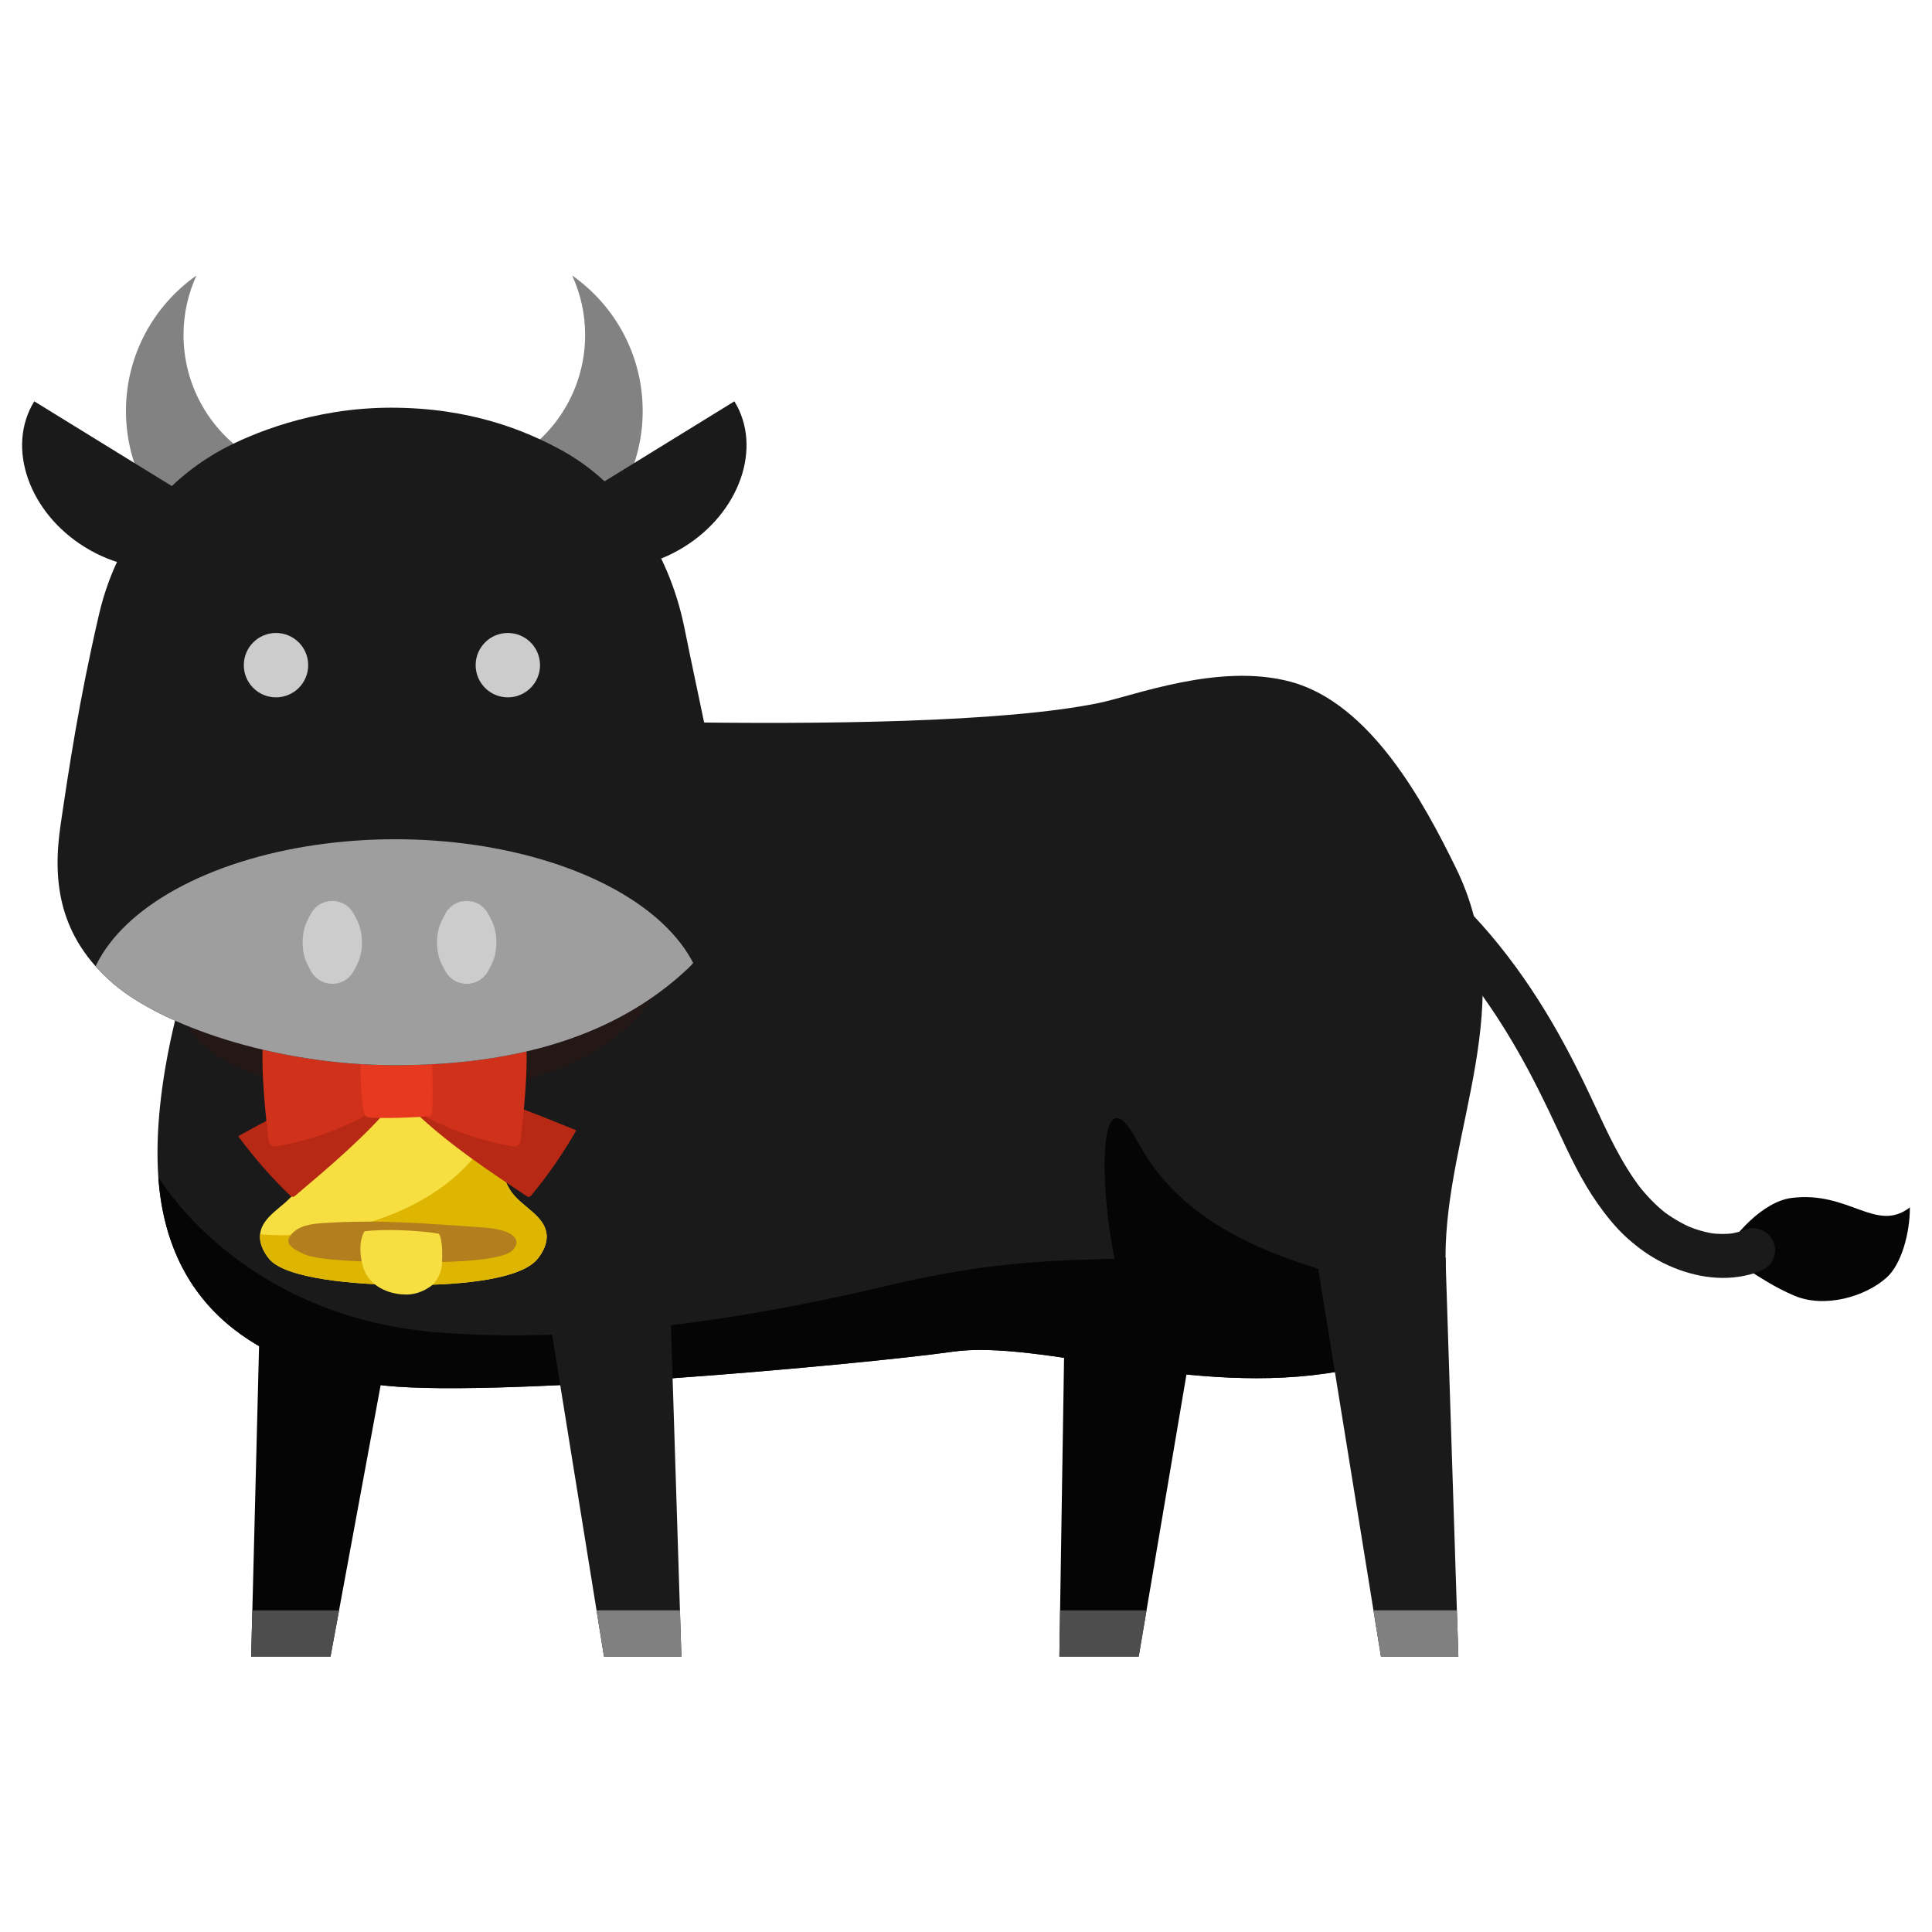 <?xml version="1.0" encoding="UTF-8"?><svg id="_レイヤー_1" xmlns="http://www.w3.org/2000/svg" xmlns:xlink="http://www.w3.org/1999/xlink" viewBox="0 0 700 700"><defs><style>.cls-1{clip-path:url(#clippath);}.cls-2{fill:none;}.cls-2,.cls-3,.cls-4,.cls-5,.cls-6,.cls-7,.cls-8,.cls-9,.cls-10,.cls-11,.cls-12,.cls-13,.cls-14,.cls-15,.cls-16{stroke-width:0px;}.cls-17,.cls-16{fill:#050505;}.cls-18,.cls-7{fill:#1a1a1a;}.cls-19{clip-path:url(#clippath-1);}.cls-20{clip-path:url(#clippath-4);}.cls-21{clip-path:url(#clippath-3);}.cls-22{clip-path:url(#clippath-2);}.cls-3{fill:#f7df41;}.cls-4{fill:#828282;}.cls-5{fill:#4d4d4d;}.cls-6{fill:gray;}.cls-8{fill:#231815;}.cls-9{fill:#deb500;}.cls-10{fill:#ccc;}.cls-11{fill:#b37e1d;}.cls-12{fill:#d0311b;}.cls-13{fill:#9e9e9f;}.cls-14{fill:#b72914;}.cls-15{fill:#e73820;}</style><clipPath id="clippath"><polygon class="cls-16" points="119.752 600.181 91.006 600.181 93.885 486.91 140.684 486.91 119.752 600.181"/></clipPath><clipPath id="clippath-1"><polygon class="cls-7" points="246.887 600.181 218.83 600.181 195.515 455.537 242.315 455.537 246.887 600.181"/></clipPath><clipPath id="clippath-2"><polygon class="cls-16" points="412.574 600.181 383.827 600.181 385.674 482.665 432.474 482.665 412.574 600.181"/></clipPath><clipPath id="clippath-3"><polygon class="cls-7" points="528.395 600.181 500.338 600.181 476.938 455.537 523.737 455.537 528.395 600.181"/></clipPath><clipPath id="clippath-4"><path class="cls-2" d="M143.189,385.949c-44.173,0-84.836-14.709-102.032-29.465-19.874-17.054-22.22-37.131-19.225-57.483,2.995-20.352,6.662-44.982,13.928-76.337,7.712-33.281,29.489-51.737,44.941-59.991,9.758-5.213,32.247-14.959,60.857-14.959s48.568,8.167,61.825,15.434c21.965,12.04,38.683,35.645,44.466,64.225,5.844,28.885,11.22,51.48,13.547,69.241,3.541,27.02-2.444,45.108-12.476,54.513-25.715,24.108-61.659,34.823-105.832,34.823Z"/></clipPath></defs><path class="cls-16" d="M623.046,456.504c6.547-1.006,12.719,6.795,27.012,12.921,10.911,4.676,25.72.468,33.513-6.547,5.348-4.813,8.423-15.996,8.417-25.408-12.314,9.412-21.979-6.079-42.866-3.429-10.326,1.31-21.157,13.29-26.077,22.463Z"/><path class="cls-7" d="M485.294,496.844c-53.212,9.564-108.295-11.641-140.196-7.09-31.9,4.551-173.041,17.452-209.114,11.823-36.073-5.629-74.992-23.081-78.629-75.201-4.367-62.569,41.25-168.487,77.334-168.487,0,0,194.503,10.904,263.328-3.156,12.881-2.631,43.64-14.739,69.636-7.711,28.951,7.826,48.268,43.762,59.858,67.459,23.856,48.773-3.774,94.636-3.774,141.056,0,26.976,0,34.397-38.443,41.307Z"/><path class="cls-16" d="M523.737,455.537c0,26.976,0,34.397-38.443,41.307-53.212,9.564-108.295-11.641-140.196-7.09-31.9,4.551-173.041,17.452-209.114,11.823-36.073-5.629-74.992-23.081-78.629-75.201,0,0,28.903,50.186,100.295,56.288,71.392,6.102,149.674-13.591,168.879-17.989,39.904-9.138,64.769-7.937,94.189-9.138,60.266,25.012,103.019,0,103.019,0"/><polygon class="cls-17" points="119.752 600.181 91.006 600.181 93.885 486.91 140.684 486.91 119.752 600.181"/><g class="cls-1"><rect class="cls-5" x="76.827" y="583.469" width="60.148" height="38.844"/></g><polygon class="cls-18" points="246.887 600.181 218.83 600.181 195.515 455.537 242.315 455.537 246.887 600.181"/><g class="cls-19"><rect class="cls-6" x="202.785" y="583.469" width="60.148" height="38.844"/></g><polygon class="cls-17" points="412.574 600.181 383.827 600.181 385.674 482.665 432.474 482.665 412.574 600.181"/><g class="cls-22"><rect class="cls-5" x="368.126" y="583.469" width="60.148" height="38.844"/></g><path class="cls-7" d="M468.014,307.789c4.003,1.184,7.933,2.595,11.781,4.214l-1.905-.804c10.128,4.289,19.6,9.994,28.309,16.699l-1.614-1.247c8.458,6.537,16.17,13.992,23.134,22.097,2.086,2.428,4.105,4.914,6.064,7.445l-1.247-1.614c6.47,8.383,12.259,17.273,17.51,26.465,5.227,9.15,9.857,18.6,14.298,28.151,4.284,9.215,8.601,18.507,14.479,26.84,3.171,4.495,6.662,8.869,10.766,12.555,3.876,3.482,8.197,6.597,12.868,8.925,9.757,4.863,20.945,7.078,31.655,4.236,1.084-.288,2.147-.641,3.192-1.048,1.996-.777,3.647-1.753,4.766-3.665,1-1.709,1.424-4.229.804-6.145-.624-1.93-1.82-3.791-3.665-4.766-1.786-.943-4.179-1.569-6.145-.804-2.234.869-4.551,1.462-6.926,1.785l2.12-.285c-2.927.375-5.876.334-8.799-.056l2.12.285c-3.558-.5-7.013-1.503-10.324-2.892l1.905.804c-3.921-1.67-7.593-3.856-10.97-6.452l1.614,1.247c-3.929-3.051-7.338-6.656-10.384-10.581l1.247,1.614c-7.379-9.579-12.37-20.669-17.444-31.567-5.256-11.288-10.912-22.385-17.413-33.012-6.778-11.081-14.454-21.683-23.117-31.371-8.258-9.235-17.571-17.497-27.725-24.597-10.002-6.994-20.993-12.604-32.559-16.52-1.376-.466-2.762-.903-4.156-1.315-1.961-.58-4.392-.222-6.145.804-1.654.968-3.232,2.865-3.665,4.766-.465,2.041-.364,4.333.804,6.145,1.139,1.767,2.72,3.06,4.766,3.665h0Z"/><path class="cls-16" d="M412.103,413.528c-16.977-31.689-13.409,34.521-3.953,57.871,3.638,8.984,72.586-3.08,90.012-6.202-45.309-10.584-71.969-25.371-86.059-51.67Z"/><polygon class="cls-18" points="528.395 600.181 500.338 600.181 476.938 455.537 523.737 455.537 528.395 600.181"/><g class="cls-21"><rect class="cls-6" x="483.254" y="583.469" width="60.148" height="38.844"/></g><path class="cls-8" d="M68.219,371.838c13.115,24.682,71.551,27.525,113.513,21.054,21.48-3.312,62.164-18.093,65.155-62.274,1.783-26.341-16.066-58.44-25.686-57.252-15.375,1.899-32.584,28.231-41.559,40.858-20.133,28.325-63.794,30.329-72.566,32.147-34.411,7.133-46.233,11.584-38.857,25.466Z"/><path class="cls-3" d="M194.854,456.012c1.98-2.507,3.521-5.605,3.189-8.783-.685-6.536-8.259-9.658-12.327-14.82-5.763-7.314-3.89-17.815-5.733-26.943-2.548-12.619-13.372-23.143-26.058-25.337-5.938-1.054-11.009-.365-15.577,0-12.686,2.193-23.509,12.717-26.058,25.337-1.843,9.128.03,19.628-5.733,26.943-4.067,5.162-11.642,8.283-12.327,14.82-.333,3.177,1.209,6.275,3.189,8.783,5.735,7.264,31.027,9.59,51.318,9.59,19.748,0,40.382-2.326,46.117-9.59Z"/><path class="cls-9" d="M94.23,447.23c-.333,3.177,1.209,6.275,3.189,8.783,5.735,7.264,31.027,9.59,51.318,9.59,19.748,0,40.382-2.326,46.117-9.59,1.98-2.507,3.521-5.605,3.189-8.783-.685-6.536-8.259-9.658-12.327-14.82-5.763-7.314-3.89-17.815-5.733-26.943-11.744,30.067-52.545,44.517-85.753,41.762Z"/><path class="cls-11" d="M110.181,454.396c-3.681-1.725-7.503-3.572-4.774-6.978s7.403-4.002,11.673-4.273c21.416-1.358,36.258.166,57.672,1.563,10.677.696,14.64,4.136,11.141,8.124s-22.495,4.7-39.008,4.488c-4.599-.059-30.394.033-36.704-2.924Z"/><path class="cls-3" d="M132.085,446.12c-2.747,4.334-1.491,13.45,1.719,17.276s8.377,5.621,13.371,5.648c3.255.018,6.354-1.171,8.986-3.088,2.141-1.56,3.831-5.109,3.956-7.733.125-2.624.406-8.651-1.076-11.236-7.672-1.252-19.671-1.77-26.956-.867Z"/><path class="cls-14" d="M137.358,388.328c-18.016,5.201-34.619,14.301-51.053,23.33,5.641,7.675,11.934,14.87,18.79,21.482.247.238.522.489.864.522.408.039.77-.241,1.083-.506,12.387-10.466,24.835-20.991,35.371-33.318.271-.318.557-.68.539-1.097-.019-.426-5.594-10.413-5.594-10.413Z"/><path class="cls-14" d="M155.414,392.195c18.492,3.11,36.025,10.255,53.383,17.35-4.728,8.269-10.159,16.135-16.215,23.487-.218.265-.463.545-.798.617-.401.086-.792-.152-1.133-.379-13.501-8.983-27.069-18.019-38.943-29.062-.306-.285-.631-.611-.661-1.028-.03-.426,4.368-10.984,4.368-10.984Z"/><path class="cls-12" d="M137.659,378.087c-12.086-5.409-24.669-9.707-37.538-12.821-.583-.141-1.191-.281-1.778-.158-1.619.338-2.187,2.325-2.399,3.965-1.849,14.341-.312,28.877,1.224,43.255.11,1.029.308,2.204,1.192,2.743.681.415,1.546.302,2.331.166,16.46-2.846,32.202-9.751,45.444-19.933l-8.477-17.216Z"/><path class="cls-12" d="M148.247,378.087c12.086-5.409,24.669-9.707,37.538-12.821.583-.141,1.191-.281,1.778-.158,1.619.338,2.187,2.325,2.399,3.965,1.849,14.341.312,28.877-1.224,43.255-.11,1.029-.308,2.204-1.192,2.743-.681.415-1.546.302-2.331.166-16.46-2.846-32.202-9.751-45.444-19.933l8.477-17.216Z"/><path class="cls-15" d="M132.386,376.319c-2.794,2.789-1.797,27.054.356,28.298,1.742,1.006,22.776.096,23.441-.314,1.216-.749.172-28.116-.165-28.492-.445-.496-20.838-2.281-23.632.508Z"/><path class="cls-4" d="M96.764,168.622c-17.859-8.274-30.274-26.309-30.274-47.286,0-7.682,1.704-14.952,4.686-21.518-15.43,10.867-25.538,28.785-25.538,49.093,0,19.334,9.176,36.486,23.368,47.469l27.758-27.758Z"/><path class="cls-4" d="M181.732,168.622c17.859-8.274,30.274-26.309,30.274-47.286,0-7.682-1.704-14.952-4.686-21.518,15.43,10.867,25.538,28.785,25.538,49.093,0,19.334-9.176,36.486-23.368,47.469l-27.758-27.758Z"/><path class="cls-7" d="M143.189,385.949c-44.173,0-84.836-14.709-102.032-29.465-19.874-17.054-22.22-37.131-19.225-57.483,2.995-20.352,6.662-44.982,13.928-76.337,7.712-33.281,29.489-51.737,44.941-59.991,9.758-5.213,32.247-14.959,60.857-14.959s48.568,8.167,61.825,15.434c21.965,12.04,38.683,35.645,44.466,64.225,5.844,28.885,11.22,51.48,13.547,69.241,3.541,27.02-2.444,45.108-12.476,54.513-25.715,24.108-61.659,34.823-105.832,34.823Z"/><g class="cls-20"><ellipse class="cls-13" cx="143.189" cy="365.685" rx="112.211" ry="61.609"/></g><path class="cls-7" d="M86.305,190.928c-10.243,16.627-35.088,19.915-55.492,7.345-20.405-12.57-28.643-36.239-18.4-52.866l73.892,45.521Z"/><path class="cls-7" d="M192.191,190.928c10.243,16.627,35.088,19.915,55.492,7.345,20.405-12.57,28.643-36.239,18.4-52.866l-73.892,45.521Z"/><path class="cls-10" d="M112.855,330.702c3.354-5.711,11.722-5.711,15.076,0,.7,1.192,1.298,2.384,1.836,3.576,1.809,4.102,1.837,10.19.032,14.292-.528,1.175-1.116,2.35-1.803,3.524-3.404,5.816-11.801,5.816-15.205,0-.688-1.175-1.276-2.35-1.803-3.524-1.805-4.102-1.777-10.19.032-14.292.537-1.192,1.136-2.384,1.836-3.576Z"/><path class="cls-10" d="M161.557,330.702c3.354-5.711,11.722-5.711,15.076,0,.7,1.192,1.298,2.384,1.836,3.576,1.81,4.102,1.837,10.19.032,14.292-.528,1.175-1.116,2.349-1.803,3.524-3.404,5.816-11.801,5.816-15.205,0-.688-1.175-1.276-2.35-1.803-3.524-1.805-4.102-1.777-10.19.032-14.292.537-1.192,1.136-2.384,1.836-3.576Z"/><circle class="cls-10" cx="100" cy="241" r="11.664"/><circle class="cls-10" cx="184" cy="241" r="11.664"/></svg>